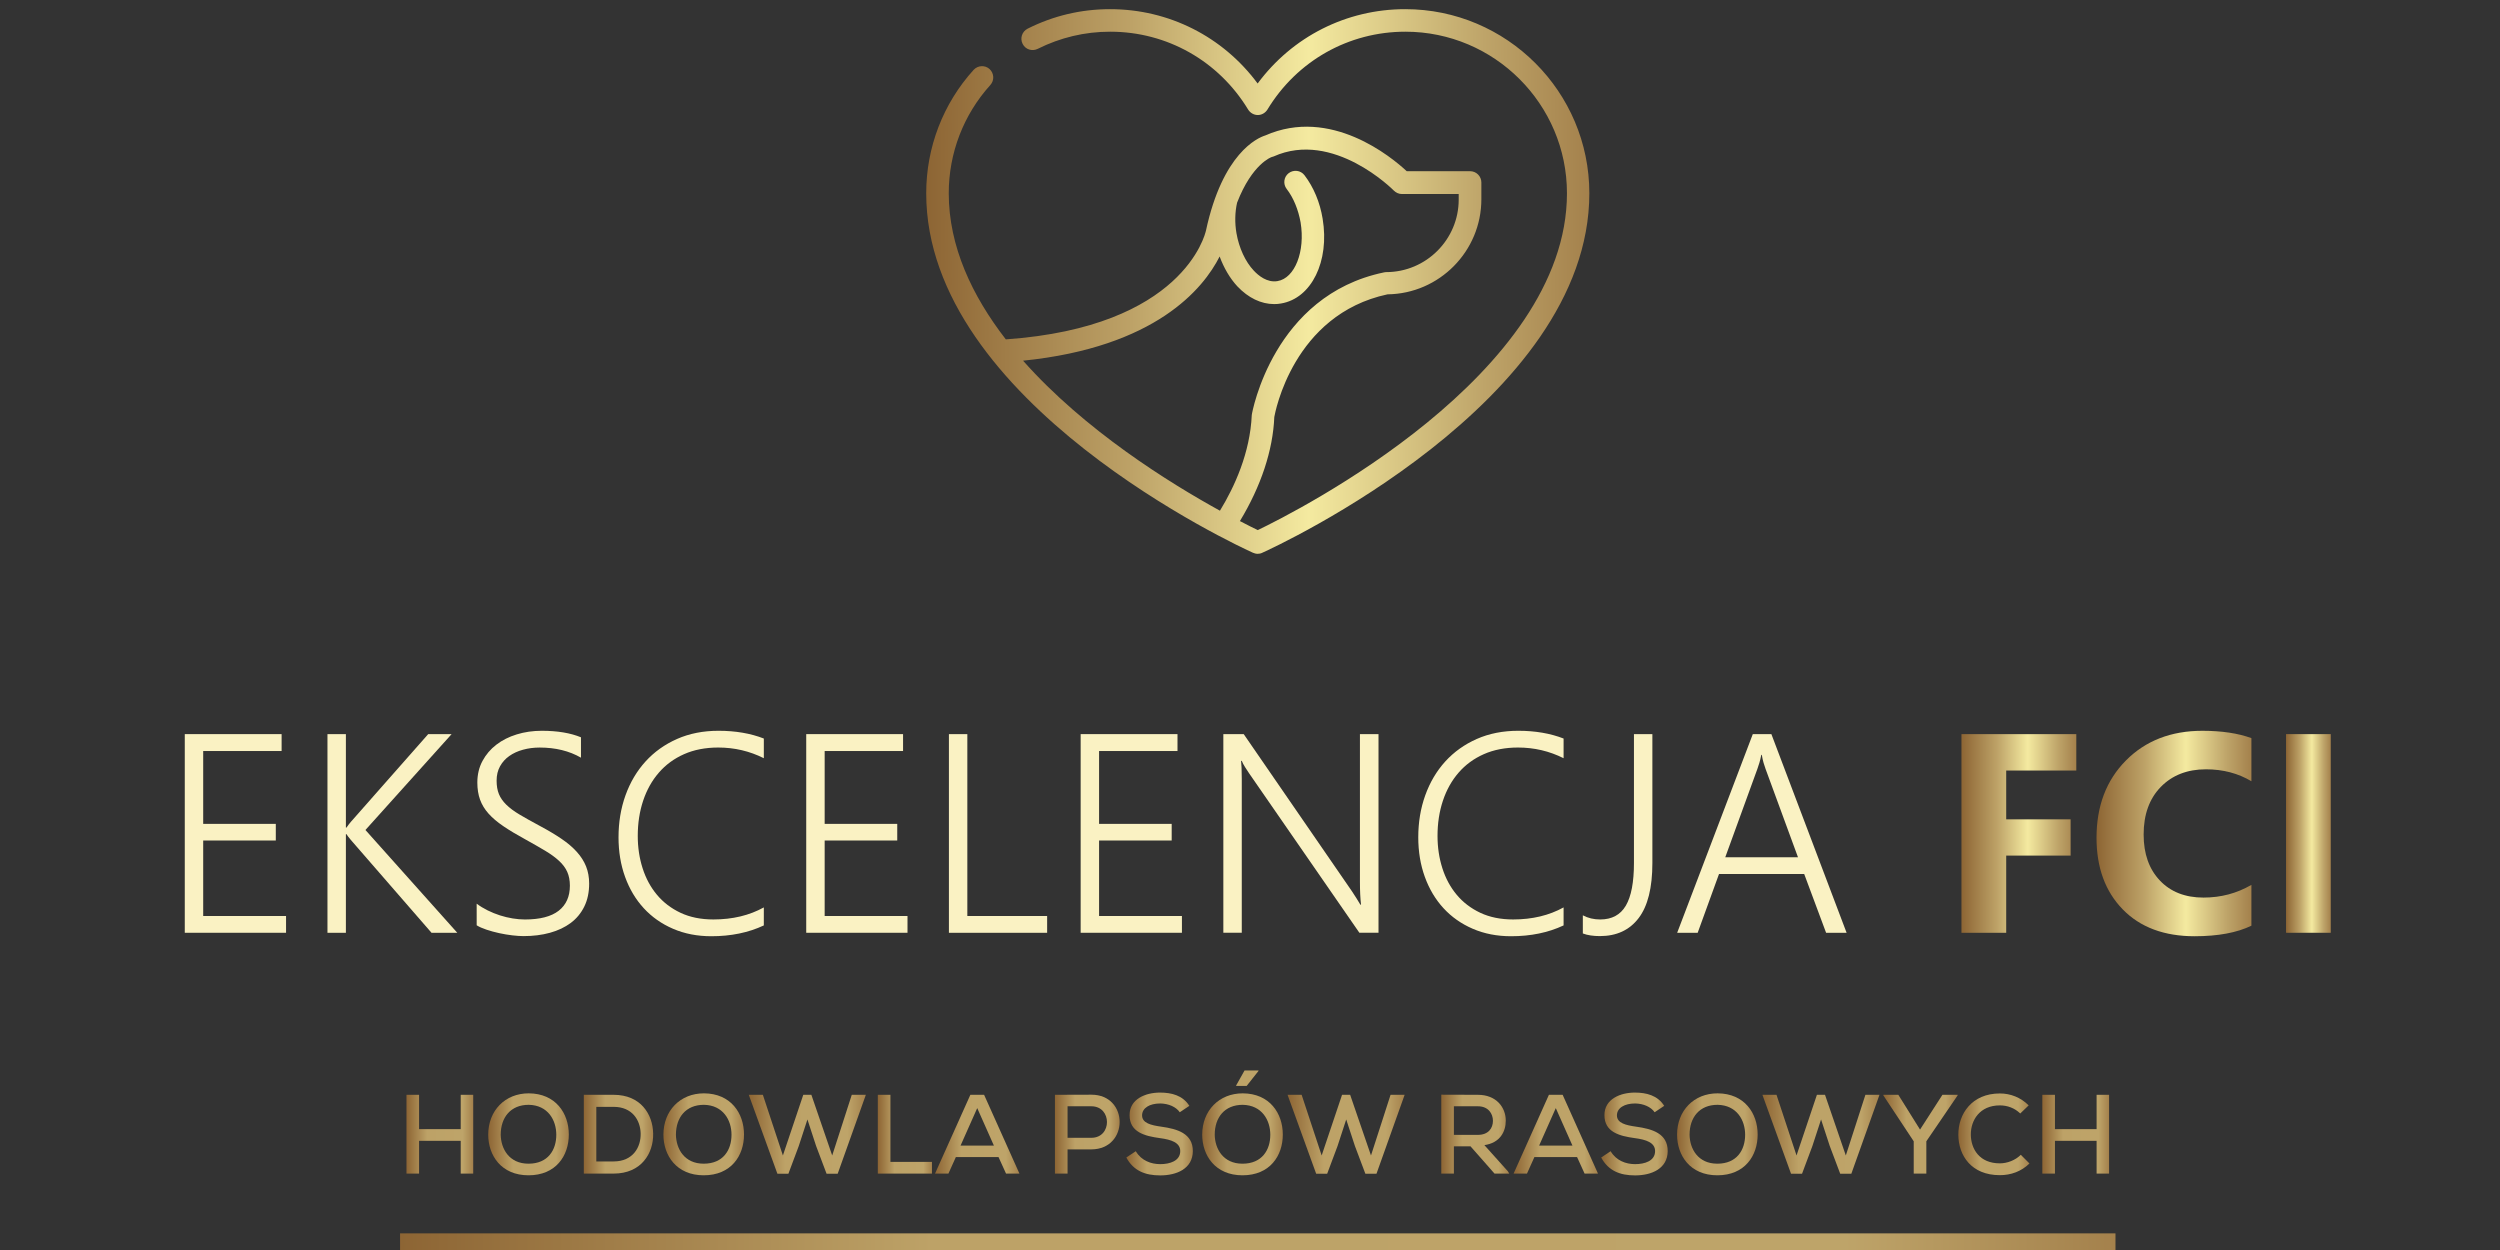 <?xml version="1.0" encoding="utf-8"?>
<!-- Generator: Adobe Illustrator 16.0.0, SVG Export Plug-In . SVG Version: 6.00 Build 0)  -->
<!DOCTYPE svg PUBLIC "-//W3C//DTD SVG 1.1//EN" "http://www.w3.org/Graphics/SVG/1.1/DTD/svg11.dtd">
<svg version="1.1" id="Layer_1" xmlns="http://www.w3.org/2000/svg" xmlns:xlink="http://www.w3.org/1999/xlink" x="0px" y="0px"
	 width="400px" height="200px" viewBox="0 0 400 200" enable-background="new 0 0 400 200" xml:space="preserve">
<rect x="0" y="0" width="400" height="200" fill="#333333" stroke="none"/>
<linearGradient id="SVGID_1_" gradientUnits="userSpaceOnUse" x1="245.794" y1="-63.998" x2="351.894" y2="-63.998" gradientTransform="matrix(1 0 0 -1 -97.6 -18.96)">
	<stop  offset="0" style="stop-color:#8D6534"/>
	<stop  offset="0.31" style="stop-color:#BDA267"/>
	<stop  offset="0.577" style="stop-color:#F4EAA0"/>
	<stop  offset="0.842" style="stop-color:#BEA469"/>
	<stop  offset="1" style="stop-color:#A4814C"/>
</linearGradient>
<path fill="url(#SVGID_1_)" d="M200.476,88.441c0.24,0.097,0.48,0.169,0.745,0.169c0.266,0,0.506-0.049,0.745-0.169
	c2.138-0.961,52.328-24.051,52.328-57.519c0-16.241-13.214-29.456-29.457-29.456c-9.417,0-18.065,4.397-23.616,11.894
	c-5.55-7.496-14.2-11.894-23.618-11.894c-4.635,0-9.082,1.057-13.19,3.125c-0.889,0.457-1.249,1.537-0.793,2.426
	c0.434,0.89,1.514,1.25,2.427,0.792c3.604-1.801,7.52-2.738,11.581-2.738c9.082,0,17.345,4.661,22.08,12.469
	c0.337,0.528,0.914,0.865,1.537,0.865c0.626,0,1.201-0.336,1.537-0.865c4.732-7.809,12.998-12.469,22.08-12.469
	c14.246,0,25.852,11.604,25.852,25.851c0,29.048-43.222,50.888-49.469,53.892c-0.624-0.288-1.61-0.795-2.859-1.442
	c3.364-5.551,5.286-11.316,5.502-16.65c0.122-0.673,3.003-16.387,18.114-19.629c8.289-0.096,15.017-6.896,15.017-15.208v-2.693
	c0-0.479-0.192-0.937-0.53-1.273c-0.335-0.337-0.792-0.528-1.272-0.528h-10.139c-2.427-2.259-12.158-10.332-22.632-5.719
	c-1.249,0.385-6.823,2.837-9.489,15.208c-0.145,0.625-3.629,15.425-32.028,17.419c-5.406-6.992-9.13-14.872-9.13-23.378
	c0-6.415,2.354-12.564,6.656-17.323c0.672-0.745,0.601-1.873-0.121-2.547c-0.745-0.673-1.875-0.602-2.548,0.12
	c-4.901,5.407-7.591,12.422-7.591,19.725C148.147,64.39,198.337,87.48,200.476,88.441L200.476,88.441z M195.142,41.037
	c0.673,1.825,1.633,3.483,2.836,4.781c1.754,1.85,3.797,2.835,5.887,2.835c0.36,0,0.746-0.024,1.104-0.096
	c4.877-0.817,7.786-6.75,6.655-13.55c-0.431-2.644-1.439-5.046-2.906-6.968c-0.601-0.793-1.729-0.938-2.524-0.337
	c-0.791,0.602-0.937,1.73-0.334,2.522c1.104,1.418,1.873,3.339,2.235,5.358c0.768,4.637-0.913,8.939-3.701,9.395
	c-1.658,0.288-3.076-0.914-3.771-1.659c-1.37-1.44-2.38-3.652-2.789-6.005c-0.288-1.682-0.241-3.364,0.096-4.876
	c2.426-6.272,5.526-7.305,5.526-7.305c0.096-0.024,0.191-0.072,0.314-0.096c9.562-4.3,19.146,5.358,19.242,5.455
	c0.336,0.336,0.794,0.553,1.297,0.553h9.083v0.89c0,6.391-5.213,11.604-11.605,11.604c-0.122,0-0.24,0.024-0.359,0.048
	c-17.708,3.674-21.095,22.391-21.144,22.8c-0.266,6.078-2.763,11.508-5.093,15.327c-8.073-4.444-21.649-12.876-31.5-24.002
	C184.907,55.549,192.546,46.178,195.142,41.037L195.142,41.037z"/>
<g>
	<g>
		<g>
			<path fill="#FAF2C3" d="M29.564,149.243v-31.784h15.493v2.704H32.511v11.657h11.616v2.661H32.511v12.079h13.256v2.683H29.564z"/>
			<path fill="#FAF2C3" d="M69.041,149.243l-12.923-14.872c-0.354-0.429-0.583-0.731-0.686-0.909h-0.089v15.781h-2.949v-31.784
				h2.949v14.961h0.089c0.104-0.162,0.214-0.317,0.333-0.465c0.119-0.148,0.244-0.302,0.378-0.467l12.368-14.029h3.745
				l-13.787,15.338l14.695,16.446H69.041L69.041,149.243z"/>
			<path fill="#FAF2C3" d="M76.267,144.589c0.532,0.398,1.119,0.757,1.762,1.076c0.643,0.315,1.3,0.583,1.973,0.799
				c0.67,0.212,1.347,0.375,2.027,0.487c0.679,0.11,1.331,0.166,1.952,0.166c2.407,0,4.211-0.465,5.407-1.396
				c1.196-0.932,1.794-2.269,1.794-4.012c0-0.844-0.141-1.578-0.42-2.205c-0.281-0.631-0.717-1.217-1.309-1.763
				c-0.593-0.548-1.337-1.092-2.239-1.63c-0.9-0.539-1.964-1.147-3.19-1.827c-1.36-0.74-2.524-1.438-3.491-2.096
				c-0.969-0.657-1.76-1.331-2.373-2.017c-0.613-0.688-1.063-1.431-1.351-2.228c-0.289-0.799-0.434-1.707-0.434-2.727
				c0-1.285,0.274-2.438,0.821-3.458c0.547-1.021,1.285-1.89,2.216-2.604c0.931-0.718,2.02-1.269,3.27-1.651
				c1.249-0.385,2.583-0.577,4.001-0.577c2.499,0,4.589,0.349,6.273,1.043v3.258c-1.876-1.078-4.079-1.619-6.605-1.619
				c-0.946,0-1.836,0.116-2.67,0.346c-0.836,0.228-1.567,0.563-2.195,1.007c-0.629,0.443-1.124,0.993-1.484,1.651
				c-0.363,0.656-0.545,1.422-0.545,2.296c0,0.827,0.122,1.538,0.366,2.138c0.243,0.599,0.634,1.162,1.174,1.694
				s1.249,1.063,2.128,1.586s1.954,1.126,3.226,1.807c1.33,0.709,2.49,1.4,3.479,2.071c0.991,0.674,1.814,1.374,2.471,2.107
				c0.658,0.731,1.149,1.507,1.475,2.328c0.324,0.819,0.488,1.731,0.488,2.736c0,1.39-0.259,2.612-0.776,3.669
				c-0.517,1.054-1.241,1.932-2.172,2.627c-0.931,0.693-2.04,1.219-3.325,1.573c-1.284,0.355-2.696,0.532-4.232,0.532
				c-0.502,0-1.102-0.041-1.795-0.121c-0.695-0.082-1.397-0.2-2.105-0.355c-0.709-0.156-1.385-0.339-2.028-0.556
				c-0.643-0.213-1.164-0.446-1.563-0.697L76.267,144.589L76.267,144.589z"/>
			<path fill="#FAF2C3" d="M122.213,148.067c-2.453,1.153-5.252,1.73-8.399,1.73c-2.246,0-4.287-0.396-6.118-1.188
				c-1.833-0.789-3.396-1.885-4.689-3.29c-1.293-1.402-2.291-3.073-2.992-5.009c-0.703-1.937-1.052-4.05-1.052-6.34
				c0-2.407,0.372-4.652,1.118-6.727c0.746-2.075,1.814-3.879,3.203-5.408c1.388-1.527,3.07-2.729,5.042-3.601
				c1.972-0.872,4.185-1.309,6.639-1.309c2.703,0,5.12,0.412,7.247,1.24v3.149c-2.275-1.14-4.705-1.709-7.292-1.709
				c-2.055,0-3.879,0.355-5.475,1.063c-1.596,0.709-2.941,1.696-4.034,2.96c-1.094,1.263-1.93,2.754-2.505,4.477
				c-0.576,1.723-0.865,3.604-0.865,5.644c0,1.831,0.258,3.556,0.776,5.173c0.517,1.619,1.282,3.033,2.294,4.245
				s2.272,2.173,3.779,2.883c1.507,0.708,3.259,1.063,5.253,1.063c3.06,0,5.748-0.645,8.068-1.928V148.067L122.213,148.067z"/>
			<path fill="#FAF2C3" d="M128.996,149.243v-31.784h15.493v2.704h-12.544v11.657h11.614v2.661h-11.614v12.079h13.254v2.683H128.996
				z"/>
			<path fill="#FAF2C3" d="M151.827,149.243v-31.784h2.947v29.102h12.768v2.683H151.827z"/>
			<path fill="#FAF2C3" d="M172.905,149.243v-31.784h15.494v2.704h-12.546v11.657h11.616v2.661h-11.616v12.079h13.255v2.683H172.905
				z"/>
			<path fill="#FAF2C3" d="M217.501,149.243l-17.643-25.511c-0.222-0.325-0.44-0.657-0.654-0.999
				c-0.216-0.338-0.388-0.67-0.521-0.996h-0.111c0.029,0.268,0.057,0.636,0.078,1.108c0.022,0.474,0.033,1.064,0.033,1.772v24.625
				h-2.948v-31.784h3.258l17.354,25.201c0.267,0.4,0.508,0.772,0.722,1.118c0.213,0.349,0.411,0.671,0.589,0.966h0.108
				c-0.059-0.488-0.103-1.036-0.132-1.642c-0.028-0.605-0.045-1.277-0.045-2.016v-23.628h2.973v31.784H217.501z"/>
			<path fill="#FAF2C3" d="M250.172,148.067c-2.452,1.153-5.253,1.73-8.399,1.73c-2.246,0-4.285-0.396-6.118-1.188
				c-1.831-0.789-3.396-1.885-4.689-3.29c-1.291-1.402-2.289-3.073-2.99-5.009c-0.703-1.937-1.053-4.05-1.053-6.34
				c0-2.407,0.372-4.652,1.119-6.727c0.747-2.075,1.813-3.879,3.201-5.408c1.391-1.527,3.072-2.729,5.043-3.601
				c1.974-0.872,4.188-1.309,6.641-1.309c2.703,0,5.119,0.412,7.247,1.24v3.149c-2.275-1.14-4.704-1.709-7.292-1.709
				c-2.053,0-3.879,0.355-5.475,1.063c-1.596,0.709-2.941,1.696-4.035,2.96c-1.094,1.263-1.928,2.754-2.504,4.477
				s-0.865,3.604-0.865,5.644c0,1.831,0.26,3.556,0.777,5.173c0.516,1.619,1.281,3.033,2.295,4.245
				c1.012,1.212,2.271,2.173,3.778,2.883c1.508,0.708,3.258,1.063,5.254,1.063c3.059,0,5.748-0.645,8.067-1.928v2.88H250.172z"/>
			<path fill="#FAF2C3" d="M264.381,138.072c0,3.959-0.732,6.901-2.196,8.822c-1.461,1.919-3.53,2.881-6.205,2.881
				c-0.517,0-1.005-0.032-1.463-0.101c-0.461-0.066-0.88-0.173-1.264-0.319v-2.904c0.828,0.444,1.75,0.664,2.771,0.664
				c1.876,0,3.248-0.738,4.111-2.217c0.865-1.477,1.297-3.752,1.297-6.825V117.46h2.948L264.381,138.072L264.381,138.072z"/>
			<path fill="#FAF2C3" d="M292.175,149.243l-3.502-9.398H275.04l-3.411,9.398h-3.28l12.099-31.784h2.973l12.035,31.784H292.175z
				 M282.488,123.022c-0.103-0.281-0.209-0.607-0.319-0.975c-0.111-0.369-0.202-0.792-0.278-1.264h-0.088
				c-0.088,0.472-0.188,0.895-0.3,1.264c-0.109,0.367-0.217,0.693-0.32,0.975l-5.142,14.14h11.637L282.488,123.022z"/>
		</g>
	</g>
	<g>
		<g>
			
				<linearGradient id="SVGID_2_" gradientUnits="userSpaceOnUse" x1="411.434" y1="-152.31" x2="429.81" y2="-152.31" gradientTransform="matrix(1 0 0 -1 -97.6 -18.96)">
				<stop  offset="0" style="stop-color:#8D6534"/>
				<stop  offset="0.31" style="stop-color:#BDA267"/>
				<stop  offset="0.577" style="stop-color:#F4EAA0"/>
				<stop  offset="0.842" style="stop-color:#BEA469"/>
				<stop  offset="1" style="stop-color:#A4814C"/>
			</linearGradient>
			<path fill="url(#SVGID_2_)" d="M332.21,123.289h-11.218v7.802H331.3v5.806h-10.308v12.346h-7.158v-31.783h18.376V123.289z"/>
			
				<linearGradient id="SVGID_3_" gradientUnits="userSpaceOnUse" x1="433.043" y1="-152.322" x2="457.824" y2="-152.322" gradientTransform="matrix(1 0 0 -1 -97.6 -18.96)">
				<stop  offset="0" style="stop-color:#8D6534"/>
				<stop  offset="0.31" style="stop-color:#BDA267"/>
				<stop  offset="0.577" style="stop-color:#F4EAA0"/>
				<stop  offset="0.842" style="stop-color:#BEA469"/>
				<stop  offset="1" style="stop-color:#A4814C"/>
			</linearGradient>
			<path fill="url(#SVGID_3_)" d="M360.225,148.113c-2.319,1.123-5.35,1.685-9.089,1.685c-4.875,0-8.712-1.434-11.503-4.302
				c-2.794-2.865-4.19-6.686-4.19-11.457c0-5.085,1.571-9.208,4.711-12.37c3.139-3.16,7.215-4.742,12.225-4.742
				c3.102,0,5.719,0.393,7.846,1.174v6.896c-2.127-1.272-4.55-1.908-7.269-1.908c-2.985,0-5.396,0.939-7.228,2.815
				c-1.831,1.877-2.748,4.419-2.748,7.624c0,3.076,0.864,5.522,2.594,7.349c1.729,1.825,4.056,2.737,6.981,2.737
				c2.793,0,5.351-0.681,7.67-2.038V148.113z"/>
			
				<linearGradient id="SVGID_4_" gradientUnits="userSpaceOnUse" x1="463.367" y1="-152.311" x2="470.523" y2="-152.311" gradientTransform="matrix(1 0 0 -1 -97.6 -18.96)">
				<stop  offset="0" style="stop-color:#8D6534"/>
				<stop  offset="0.31" style="stop-color:#BDA267"/>
				<stop  offset="0.577" style="stop-color:#F4EAA0"/>
				<stop  offset="0.842" style="stop-color:#BEA469"/>
				<stop  offset="1" style="stop-color:#A4814C"/>
			</linearGradient>
			<path fill="url(#SVGID_4_)" d="M372.924,149.243h-7.157v-31.784h7.157V149.243z"/>
		</g>
	</g>
</g>
<g>
	
		<linearGradient id="SVGID_5_" gradientUnits="userSpaceOnUse" x1="162.636" y1="-200.432" x2="173.315" y2="-200.432" gradientTransform="matrix(1 0 0 -1 -97.6 -18.96)">
		<stop  offset="0" style="stop-color:#8D6534"/>
		<stop  offset="0.31" style="stop-color:#BDA267"/>
		<stop  offset="0.842" style="stop-color:#BEA469"/>
		<stop  offset="1" style="stop-color:#A4814C"/>
	</linearGradient>
	<path fill="url(#SVGID_5_)" d="M73.715,187.775v-5.242h-6.663v5.242h-2.016v-12.606h2.016v5.493h6.663v-5.493h2v12.606H73.715z"/>
	
		<linearGradient id="SVGID_6_" gradientUnits="userSpaceOnUse" x1="175.716" y1="-200.451" x2="188.61" y2="-200.451" gradientTransform="matrix(1 0 0 -1 -97.6 -18.96)">
		<stop  offset="0" style="stop-color:#8D6534"/>
		<stop  offset="0.31" style="stop-color:#BDA267"/>
		<stop  offset="0.842" style="stop-color:#BEA469"/>
		<stop  offset="1" style="stop-color:#A4814C"/>
	</linearGradient>
	<path fill="url(#SVGID_6_)" d="M91.01,181.526c0,3.404-2.071,6.521-6.447,6.521c-4.377,0-6.447-3.19-6.447-6.503
		c0-3.837,2.683-6.61,6.481-6.61C88.902,174.953,91.01,178.123,91.01,181.526z M84.563,186.19c3.132,0,4.446-2.215,4.446-4.63
		c0-2.322-1.332-4.734-4.413-4.79c-2.917,0-4.483,2.036-4.483,4.79C80.15,183.797,81.446,186.19,84.563,186.19z"/>
	
		<linearGradient id="SVGID_7_" gradientUnits="userSpaceOnUse" x1="191.01" y1="-200.432" x2="202.106" y2="-200.432" gradientTransform="matrix(1 0 0 -1 -97.6 -18.96)">
		<stop  offset="0" style="stop-color:#8D6534"/>
		<stop  offset="0.31" style="stop-color:#BDA267"/>
		<stop  offset="0.842" style="stop-color:#BEA469"/>
		<stop  offset="1" style="stop-color:#A4814C"/>
	</linearGradient>
	<path fill="url(#SVGID_7_)" d="M98.184,175.169c4.302,0,6.266,3.08,6.321,6.195c0.072,3.186-1.911,6.411-6.321,6.411
		c-1.514,0-3.261,0-4.774,0v-12.606H98.184z M95.409,185.83h2.775c3.079,0,4.376-2.268,4.321-4.484
		c-0.053-2.126-1.351-4.25-4.321-4.25h-2.775V185.83z"/>
	
		<linearGradient id="SVGID_8_" gradientUnits="userSpaceOnUse" x1="203.748" y1="-200.451" x2="216.643" y2="-200.451" gradientTransform="matrix(1 0 0 -1 -97.6 -18.96)">
		<stop  offset="0" style="stop-color:#8D6534"/>
		<stop  offset="0.31" style="stop-color:#BDA267"/>
		<stop  offset="0.842" style="stop-color:#BEA469"/>
		<stop  offset="1" style="stop-color:#A4814C"/>
	</linearGradient>
	<path fill="url(#SVGID_8_)" d="M119.042,181.526c0,3.404-2.071,6.521-6.447,6.521c-4.377,0-6.448-3.19-6.448-6.503
		c0-3.837,2.684-6.61,6.483-6.61C116.937,174.953,119.042,178.123,119.042,181.526z M112.596,186.19c3.132,0,4.447-2.215,4.447-4.63
		c0-2.322-1.333-4.734-4.412-4.79c-2.918,0-4.484,2.036-4.484,4.79C108.184,183.797,109.479,186.19,112.596,186.19z"/>
	
		<linearGradient id="SVGID_9_" gradientUnits="userSpaceOnUse" x1="217.405" y1="-200.441" x2="236.135" y2="-200.441" gradientTransform="matrix(1 0 0 -1 -97.6 -18.96)">
		<stop  offset="0" style="stop-color:#8D6534"/>
		<stop  offset="0.31" style="stop-color:#BDA267"/>
		<stop  offset="0.842" style="stop-color:#BEA469"/>
		<stop  offset="1" style="stop-color:#A4814C"/>
	</linearGradient>
	<path fill="url(#SVGID_9_)" d="M134.032,187.793h-1.783l-1.675-4.446l-1.385-4.234l-1.387,4.25l-1.656,4.431h-1.765l-4.575-12.624
		h2.252l3.205,9.707l3.261-9.707h1.296l3.332,9.707l3.132-9.707h2.252L134.032,187.793z"/>
	
		<linearGradient id="SVGID_10_" gradientUnits="userSpaceOnUse" x1="238.051" y1="-200.432" x2="246.713" y2="-200.432" gradientTransform="matrix(1 0 0 -1 -97.6 -18.96)">
		<stop  offset="0" style="stop-color:#8D6534"/>
		<stop  offset="0.31" style="stop-color:#BDA267"/>
		<stop  offset="0.842" style="stop-color:#BEA469"/>
		<stop  offset="1" style="stop-color:#A4814C"/>
	</linearGradient>
	<path fill="url(#SVGID_10_)" d="M142.469,175.169v10.733h6.645v1.873h-8.663v-12.606H142.469z"/>
	
		<linearGradient id="SVGID_11_" gradientUnits="userSpaceOnUse" x1="247.204" y1="-200.432" x2="260.711" y2="-200.432" gradientTransform="matrix(1 0 0 -1 -97.6 -18.96)">
		<stop  offset="0" style="stop-color:#8D6534"/>
		<stop  offset="0.31" style="stop-color:#BDA267"/>
		<stop  offset="0.842" style="stop-color:#BEA469"/>
		<stop  offset="1" style="stop-color:#A4814C"/>
	</linearGradient>
	<path fill="url(#SVGID_11_)" d="M159.761,185.128h-6.825l-1.189,2.647h-2.143l5.654-12.606h2.198l5.654,12.606h-2.144
		L159.761,185.128z M156.356,177.295l-2.666,5.996h5.332L156.356,177.295z"/>
	
		<linearGradient id="SVGID_12_" gradientUnits="userSpaceOnUse" x1="266.391" y1="-200.423" x2="276.744" y2="-200.423" gradientTransform="matrix(1 0 0 -1 -97.6 -18.96)">
		<stop  offset="0" style="stop-color:#8D6534"/>
		<stop  offset="0.31" style="stop-color:#BDA267"/>
		<stop  offset="0.842" style="stop-color:#BEA469"/>
		<stop  offset="1" style="stop-color:#A4814C"/>
	</linearGradient>
	<path fill="url(#SVGID_12_)" d="M170.806,183.903v3.872h-2.016v-12.606c1.926,0,3.908-0.018,5.835-0.018
		c6.016,0,6.033,8.716,0,8.752H170.806z M170.806,182.047h3.818c3.331,0,3.313-5.041,0-5.041h-3.818V182.047z"/>
	
		<linearGradient id="SVGID_13_" gradientUnits="userSpaceOnUse" x1="277.812" y1="-200.398" x2="288.454" y2="-200.398" gradientTransform="matrix(1 0 0 -1 -97.6 -18.96)">
		<stop  offset="0" style="stop-color:#8D6534"/>
		<stop  offset="0.31" style="stop-color:#BDA267"/>
		<stop  offset="0.842" style="stop-color:#BEA469"/>
		<stop  offset="1" style="stop-color:#A4814C"/>
	</linearGradient>
	<path fill="url(#SVGID_13_)" d="M188.765,177.96c-0.595-0.864-1.801-1.385-3.116-1.405c-1.692,0-2.916,0.704-2.916,1.911
		c0,1.225,1.404,1.566,3.061,1.8c2.592,0.36,5.06,1.083,5.06,3.907c-0.018,2.829-2.592,3.891-5.222,3.891
		c-2.414,0-4.269-0.737-5.421-2.862l1.513-1.009c0.9,1.531,2.468,2.069,3.926,2.069c1.513,0,3.188-0.505,3.188-2.089
		c0-1.368-1.46-1.837-3.225-2.07c-2.503-0.342-4.88-0.971-4.88-3.672c-0.02-2.612,2.593-3.619,4.863-3.619
		c1.819,0,3.637,0.432,4.7,2.124L188.765,177.96z"/>
	
		<linearGradient id="SVGID_14_" gradientUnits="userSpaceOnUse" x1="289.955" y1="-198.623" x2="302.85" y2="-198.623" gradientTransform="matrix(1 0 0 -1 -97.6 -18.96)">
		<stop  offset="0" style="stop-color:#8D6534"/>
		<stop  offset="0.31" style="stop-color:#BDA267"/>
		<stop  offset="0.842" style="stop-color:#BEA469"/>
		<stop  offset="1" style="stop-color:#A4814C"/>
	</linearGradient>
	<path fill="url(#SVGID_14_)" d="M198.838,174.935c4.305,0.019,6.411,3.188,6.411,6.592c0,3.404-2.07,6.521-6.448,6.521
		c-4.376,0-6.447-3.19-6.447-6.503C192.354,177.708,195.039,174.935,198.838,174.935z M194.354,181.561
		c0.036,2.236,1.332,4.63,4.446,4.63c3.133,0,4.45-2.215,4.45-4.63c0-2.322-1.335-4.734-4.413-4.79
		C195.92,176.771,194.354,178.807,194.354,181.561z M201.359,171.278h-2.233l-1.334,2.379v0.088h1.676l1.89-2.396L201.359,171.278
		L201.359,171.278z"/>
	
		<linearGradient id="SVGID_15_" gradientUnits="userSpaceOnUse" x1="303.611" y1="-200.441" x2="322.342" y2="-200.441" gradientTransform="matrix(1 0 0 -1 -97.6 -18.96)">
		<stop  offset="0" style="stop-color:#8D6534"/>
		<stop  offset="0.31" style="stop-color:#BDA267"/>
		<stop  offset="0.842" style="stop-color:#BEA469"/>
		<stop  offset="1" style="stop-color:#A4814C"/>
	</linearGradient>
	<path fill="url(#SVGID_15_)" d="M220.238,187.793h-1.782l-1.674-4.446l-1.388-4.234l-1.386,4.25l-1.658,4.431h-1.765l-4.575-12.624
		h2.251l3.205,9.707l3.262-9.707h1.297l3.333,9.707l3.133-9.707h2.251L220.238,187.793z"/>
	
		<linearGradient id="SVGID_16_" gradientUnits="userSpaceOnUse" x1="328.205" y1="-200.423" x2="339.082" y2="-200.423" gradientTransform="matrix(1 0 0 -1 -97.6 -18.96)">
		<stop  offset="0" style="stop-color:#8D6534"/>
		<stop  offset="0.31" style="stop-color:#BDA267"/>
		<stop  offset="0.842" style="stop-color:#BEA469"/>
		<stop  offset="1" style="stop-color:#A4814C"/>
	</linearGradient>
	<path fill="url(#SVGID_16_)" d="M241.481,187.775h-2.359l-3.835-4.357h-2.666v4.357h-2.017v-12.624
		c1.964,0,3.908,0.018,5.871,0.018c2.918,0,4.449,1.999,4.449,4.125c0,1.8-0.938,3.565-3.422,3.926l3.764,4.195L241.481,187.775z
		 M232.621,177.006v4.574h3.836c1.675,0,2.413-1.062,2.413-2.251c0-1.136-0.738-2.323-2.396-2.323H232.621z"/>
	
		<linearGradient id="SVGID_17_" gradientUnits="userSpaceOnUse" x1="339.773" y1="-200.432" x2="353.279" y2="-200.432" gradientTransform="matrix(1 0 0 -1 -97.6 -18.96)">
		<stop  offset="0" style="stop-color:#8D6534"/>
		<stop  offset="0.31" style="stop-color:#BDA267"/>
		<stop  offset="0.842" style="stop-color:#BEA469"/>
		<stop  offset="1" style="stop-color:#A4814C"/>
	</linearGradient>
	<path fill="url(#SVGID_17_)" d="M252.329,185.128h-6.825l-1.188,2.647h-2.142l5.653-12.606h2.197l5.654,12.606h-2.143
		L252.329,185.128z M248.926,177.295l-2.666,5.996h5.329L248.926,177.295z"/>
	
		<linearGradient id="SVGID_18_" gradientUnits="userSpaceOnUse" x1="353.787" y1="-200.398" x2="364.432" y2="-200.398" gradientTransform="matrix(1 0 0 -1 -97.6 -18.96)">
		<stop  offset="0" style="stop-color:#8D6534"/>
		<stop  offset="0.31" style="stop-color:#BDA267"/>
		<stop  offset="0.842" style="stop-color:#BEA469"/>
		<stop  offset="1" style="stop-color:#A4814C"/>
	</linearGradient>
	<path fill="url(#SVGID_18_)" d="M264.742,177.96c-0.596-0.864-1.801-1.385-3.117-1.405c-1.691,0-2.918,0.704-2.918,1.911
		c0,1.225,1.405,1.566,3.063,1.8c2.595,0.36,5.062,1.083,5.062,3.907c-0.019,2.829-2.595,3.891-5.223,3.891
		c-2.414,0-4.269-0.737-5.421-2.862l1.512-1.009c0.902,1.531,2.47,2.069,3.927,2.069c1.516,0,3.188-0.505,3.188-2.089
		c0-1.368-1.459-1.837-3.224-2.07c-2.503-0.342-4.88-0.971-4.88-3.672c-0.019-2.612,2.593-3.619,4.861-3.619
		c1.819,0,3.639,0.432,4.701,2.124L264.742,177.96z"/>
	
		<linearGradient id="SVGID_19_" gradientUnits="userSpaceOnUse" x1="365.932" y1="-200.451" x2="378.824" y2="-200.451" gradientTransform="matrix(1 0 0 -1 -97.6 -18.96)">
		<stop  offset="0" style="stop-color:#8D6534"/>
		<stop  offset="0.31" style="stop-color:#BDA267"/>
		<stop  offset="0.842" style="stop-color:#BEA469"/>
		<stop  offset="1" style="stop-color:#A4814C"/>
	</linearGradient>
	<path fill="url(#SVGID_19_)" d="M281.225,181.526c0,3.404-2.07,6.521-6.447,6.521c-4.376,0-6.446-3.19-6.446-6.503
		c0-3.837,2.683-6.61,6.481-6.61C279.117,174.953,281.225,178.123,281.225,181.526z M274.777,186.19c3.134,0,4.447-2.215,4.447-4.63
		c0-2.322-1.331-4.734-4.412-4.79c-2.917,0-4.483,2.036-4.483,4.79C270.364,183.797,271.661,186.19,274.777,186.19z"/>
	
		<linearGradient id="SVGID_20_" gradientUnits="userSpaceOnUse" x1="379.586" y1="-200.441" x2="398.316" y2="-200.441" gradientTransform="matrix(1 0 0 -1 -97.6 -18.96)">
		<stop  offset="0" style="stop-color:#8D6534"/>
		<stop  offset="0.31" style="stop-color:#BDA267"/>
		<stop  offset="0.842" style="stop-color:#BEA469"/>
		<stop  offset="1" style="stop-color:#A4814C"/>
	</linearGradient>
	<path fill="url(#SVGID_20_)" d="M296.215,187.793h-1.783l-1.676-4.446l-1.385-4.234l-1.387,4.25l-1.657,4.431h-1.764l-4.577-12.624
		h2.254l3.204,9.707l3.261-9.707h1.297l3.329,9.707l3.135-9.707h2.251L296.215,187.793z"/>
	
		<linearGradient id="SVGID_21_" gradientUnits="userSpaceOnUse" x1="398.934" y1="-200.432" x2="410.82" y2="-200.432" gradientTransform="matrix(1 0 0 -1 -97.6 -18.96)">
		<stop  offset="0" style="stop-color:#8D6534"/>
		<stop  offset="0.31" style="stop-color:#BDA267"/>
		<stop  offset="0.842" style="stop-color:#BEA469"/>
		<stop  offset="1" style="stop-color:#A4814C"/>
	</linearGradient>
	<path fill="url(#SVGID_21_)" d="M307.205,180.733l3.583-5.564h2.432v0.091l-5.006,7.348v5.168h-2.018v-5.168l-4.862-7.348v-0.091
		h2.397L307.205,180.733z"/>
	
		<linearGradient id="SVGID_22_" gradientUnits="userSpaceOnUse" x1="410.934" y1="-200.45" x2="422.315" y2="-200.45" gradientTransform="matrix(1 0 0 -1 -97.6 -18.96)">
		<stop  offset="0" style="stop-color:#8D6534"/>
		<stop  offset="0.31" style="stop-color:#BDA267"/>
		<stop  offset="0.842" style="stop-color:#BEA469"/>
		<stop  offset="1" style="stop-color:#A4814C"/>
	</linearGradient>
	<path fill="url(#SVGID_22_)" d="M324.714,186.155c-1.295,1.278-2.971,1.872-4.735,1.872c-4.574,0-6.626-3.151-6.645-6.467
		c-0.019-3.312,2.143-6.607,6.645-6.607c1.693,0,3.331,0.63,4.61,1.909l-1.35,1.296c-0.9-0.883-2.089-1.296-3.261-1.296
		c-3.205,0-4.665,2.357-4.646,4.681c0.019,2.306,1.388,4.593,4.646,4.593c1.172,0,2.467-0.486,3.35-1.369L324.714,186.155z"/>
	
		<linearGradient id="SVGID_23_" gradientUnits="userSpaceOnUse" x1="424.373" y1="-200.432" x2="435.055" y2="-200.432" gradientTransform="matrix(1 0 0 -1 -97.6 -18.96)">
		<stop  offset="0" style="stop-color:#8D6534"/>
		<stop  offset="0.31" style="stop-color:#BDA267"/>
		<stop  offset="0.842" style="stop-color:#BEA469"/>
		<stop  offset="1" style="stop-color:#A4814C"/>
	</linearGradient>
	<path fill="url(#SVGID_23_)" d="M335.455,187.775v-5.242h-6.665v5.242h-2.017v-12.606h2.017v5.493h6.665v-5.493h1.999v12.606
		H335.455z"/>
</g>
<linearGradient id="SVGID_24_" gradientUnits="userSpaceOnUse" x1="161.611" y1="-217.753" x2="436.078" y2="-217.753" gradientTransform="matrix(1 0 0 -1 -97.6 -18.96)">
	<stop  offset="0" style="stop-color:#8D6534"/>
	<stop  offset="0.31" style="stop-color:#BDA267"/>
	<stop  offset="0.842" style="stop-color:#BEA469"/>
	<stop  offset="1" style="stop-color:#A4814C"/>
</linearGradient>
<rect x="64.011" y="197.338" fill="url(#SVGID_24_)" width="274.466" height="2.91"/>
</svg>
